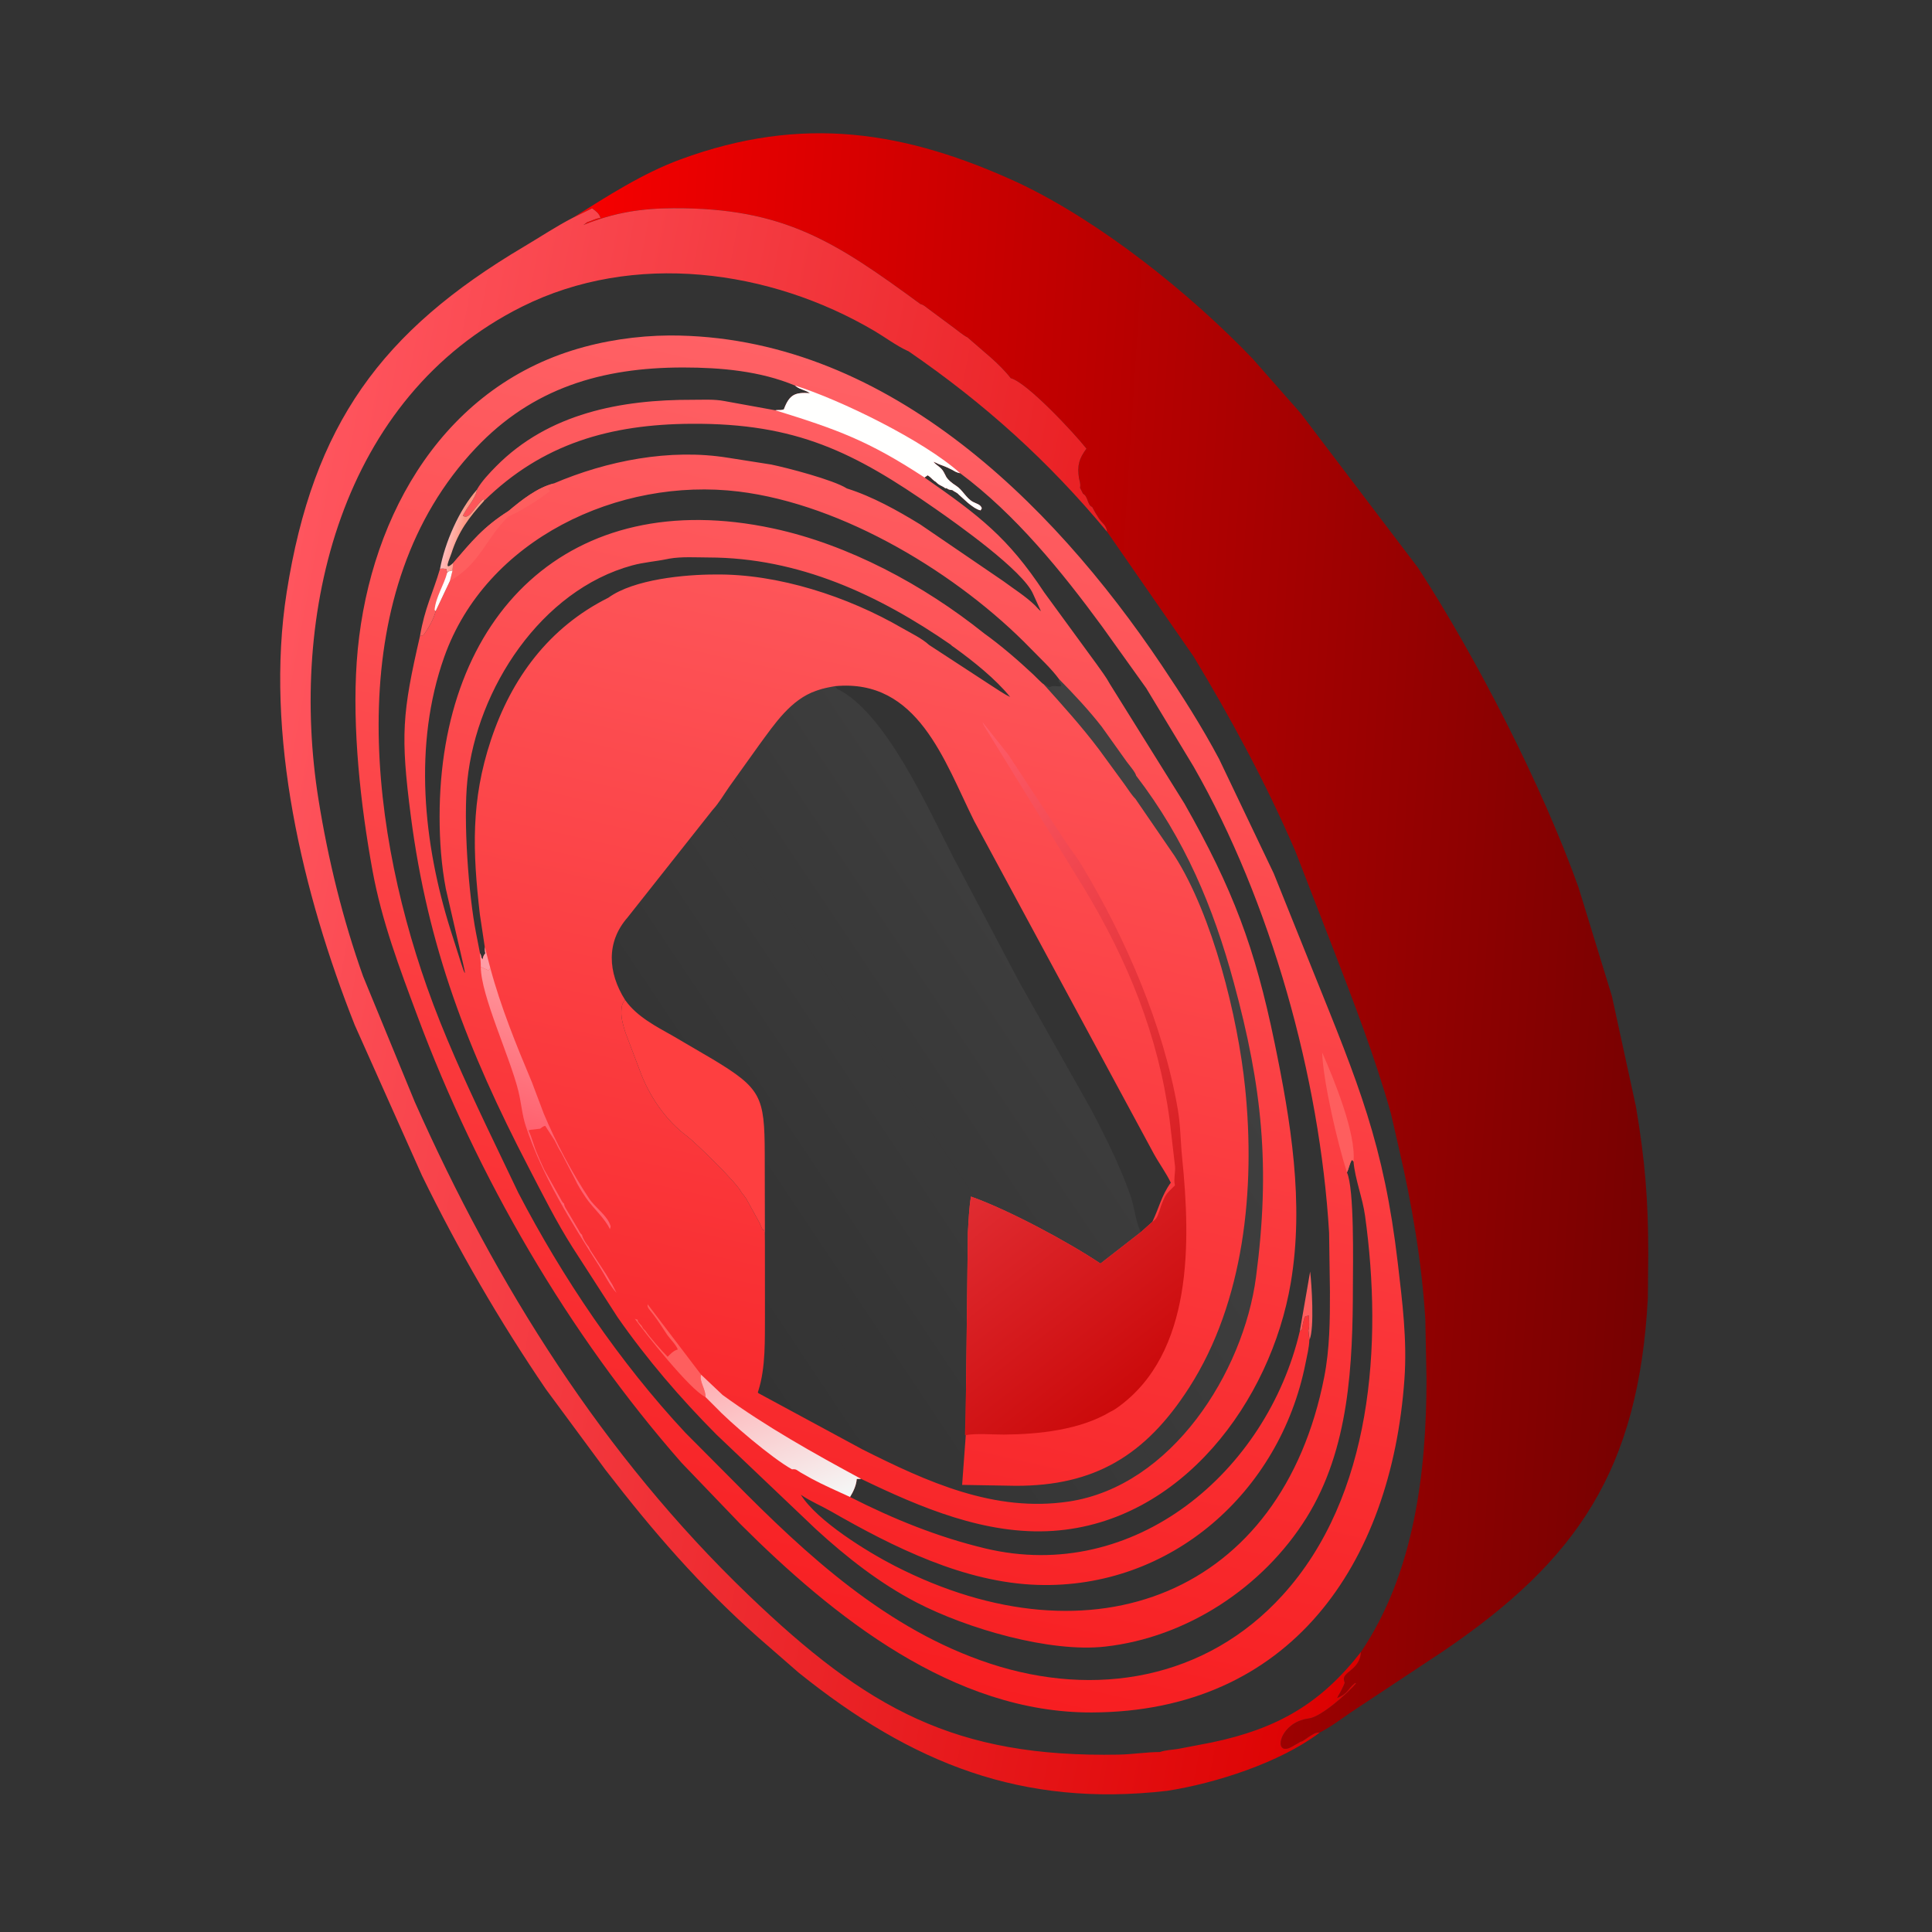<svg version="1.1" xmlns="http://www.w3.org/2000/svg" style="display: block;" viewBox="0 0 2048 2048" width="640" height="640">
<rect x="0" y="0" width="2048" height="2048" fill="#333333" stroke="none"/>
<defs>
	<linearGradient id="Gradient1" gradientUnits="userSpaceOnUse" x1="1767.45" y1="1038.67" x2="561.206" y2="961.507">
		<stop class="stop0" offset="0" stop-opacity="1" stop-color="rgb(119,1,1)"/>
		<stop class="stop1" offset="1" stop-opacity="1" stop-color="rgb(247,0,0)"/>
	</linearGradient>
	<linearGradient id="Gradient2" gradientUnits="userSpaceOnUse" x1="1551.13" y1="1176.48" x2="245.661" y2="929.48">
		<stop class="stop0" offset="0" stop-opacity="1" stop-color="rgb(220,0,0)"/>
		<stop class="stop1" offset="1" stop-opacity="1" stop-color="rgb(255,85,94)"/>
	</linearGradient>
	<linearGradient id="Gradient3" gradientUnits="userSpaceOnUse" x1="784.631" y1="1738.16" x2="1081.86" y2="429.088">
		<stop class="stop0" offset="0" stop-opacity="1" stop-color="rgb(247,30,33)"/>
		<stop class="stop1" offset="1" stop-opacity="1" stop-color="rgb(255,97,101)"/>
	</linearGradient>
	<linearGradient id="Gradient4" gradientUnits="userSpaceOnUse" x1="522.136" y1="1185.83" x2="564.067" y2="1043.65">
		<stop class="stop0" offset="0" stop-opacity="1" stop-color="rgb(255,97,110)"/>
		<stop class="stop1" offset="1" stop-opacity="1" stop-color="rgb(255,149,155)"/>
	</linearGradient>
	<linearGradient id="Gradient5" gradientUnits="userSpaceOnUse" x1="795.551" y1="1436.74" x2="861.105" y2="1601.84">
		<stop class="stop0" offset="0" stop-opacity="1" stop-color="rgb(255,172,176)"/>
		<stop class="stop1" offset="1" stop-opacity="1" stop-color="rgb(244,248,247)"/>
	</linearGradient>
	<linearGradient id="Gradient6" gradientUnits="userSpaceOnUse" x1="1259.58" y1="1432.28" x2="852.924" y2="913.098">
		<stop class="stop0" offset="0" stop-opacity="1" stop-color="rgb(203,10,11)"/>
		<stop class="stop1" offset="1" stop-opacity="1" stop-color="rgb(255,93,105)"/>
	</linearGradient>
	<linearGradient id="Gradient7" gradientUnits="userSpaceOnUse" x1="488.094" y1="574.707" x2="474.366" y2="571.98">
		<stop class="stop0" offset="0" stop-opacity="1" stop-color="rgb(255,153,133)"/>
		<stop class="stop1" offset="1" stop-opacity="1" stop-color="rgb(255,185,183)"/>
	</linearGradient>
	<linearGradient id="Gradient8" gradientUnits="userSpaceOnUse" x1="722.46" y1="1354.44" x2="1301.8" y2="967.426">
		<stop class="stop0" offset="0" stop-opacity="0" stop-color="rgb(255,255,255)"/>
		<stop class="stop1" offset="1" stop-opacity="0.067" stop-color="rgb(255,254,254)"/>
	</linearGradient>
</defs>
<path transform="translate(0,0)" fill="url(#Gradient1)" d="M 607.302 230.811 C 643.696 208.041 680.744 183.937 721.168 169.029 C 850.339 121.394 959.843 138.401 1080.89 194.433 C 1167.19 235.638 1260.55 310.14 1327.77 380.156 L 1378.81 438.114 L 1503.22 601.952 C 1565.99 698.579 1635 833.512 1673.34 940.858 L 1708.7 1056 L 1734.18 1173.04 C 1743.84 1230.43 1747.21 1271.87 1747.22 1329.17 L 1746.78 1376.17 C 1737.07 1557.54 1672.5 1653.75 1529 1750.91 L 1432.5 1814.83 C 1421.57 1822.32 1410.81 1830.55 1398.97 1836.57 C 1395.57 1836.57 1393.88 1837.17 1391.03 1838.91 L 1389.25 1840.01 C 1386.92 1841.13 1385.35 1842.8 1383.25 1844.01 L 1381 1845.5 C 1379.62 1846.32 1378.38 1846.12 1377.02 1847.29 L 1370.5 1851 C 1348.34 1864.57 1354.87 1825.46 1387.57 1821.59 C 1400.06 1820.12 1427.84 1795.67 1437.48 1784.5 L 1436.5 1784 C 1428.04 1790.61 1429.63 1794.8 1417.5 1800 L 1418.09 1798.5 C 1421.1 1793.61 1423.14 1789.37 1425.44 1784 L 1424.54 1780.5 C 1423.61 1771.92 1441.67 1769.96 1442.65 1751.17 C 1499.11 1667.65 1512.06 1560.88 1512.15 1462.23 L 1510.91 1398.78 C 1507.19 1337.74 1496.66 1276.46 1482.82 1216.95 L 1474.51 1180.66 C 1457.65 1120.51 1434.67 1061.44 1412.27 1003.18 L 1373.11 902.277 C 1342.48 831.186 1305.25 762.132 1265.22 695.879 L 1173.63 563.784 C 1172.59 556.012 1168.09 554.921 1164.49 548.978 L 1163.31 547.006 C 1161.02 543.854 1159.66 540.699 1157.73 537.371 C 1152.44 535.469 1153.61 526.25 1148.05 523.396 L 1144.84 517.026 C 1145.56 514.767 1145 512.251 1144.49 509.979 L 1143.79 507.038 C 1141.58 493.686 1143.89 486.022 1151.67 475.576 C 1138.1 458.43 1088.37 405.193 1071.43 400.934 C 1058.76 384.692 1042.02 372.33 1026.85 358.738 L 1025.77 357.757 C 1020.69 355.217 1015.79 350.862 1011.19 347.508 L 983 326.595 C 980.723 324.846 978.711 322.979 975.814 322.415 C 885.534 256.269 831.361 220.23 713.922 220.708 C 679.586 220.848 650.777 225.438 618.5 238.458 L 622.51 235.5 C 626.754 234.291 630.813 231.935 635.099 231.219 L 636.5 231 C 635.213 226.227 631.573 223.735 627.679 220.874 L 607.302 230.811 z"/>
<path transform="translate(0,0)" fill="url(#Gradient2)" d="M 607.302 230.811 L 627.679 220.874 C 631.573 223.735 635.213 226.227 636.5 231 L 635.099 231.219 C 630.813 231.935 626.754 234.291 622.51 235.5 L 618.5 238.458 C 650.777 225.438 679.586 220.848 713.922 220.708 C 831.361 220.23 885.534 256.269 975.814 322.415 C 978.711 322.979 980.723 324.846 983 326.595 L 1011.19 347.508 C 1015.79 350.862 1020.69 355.217 1025.77 357.757 L 1026.85 358.738 C 1042.02 372.33 1058.76 384.692 1071.43 400.934 C 1088.37 405.193 1138.1 458.43 1151.67 475.576 C 1143.89 486.022 1141.58 493.686 1143.79 507.038 L 1144.49 509.979 C 1145 512.251 1145.56 514.767 1144.84 517.026 L 1148.05 523.396 C 1153.61 526.25 1152.44 535.469 1157.73 537.371 C 1159.66 540.699 1161.02 543.854 1163.31 547.006 L 1164.49 548.978 C 1168.09 554.921 1172.59 556.012 1173.63 563.784 C 1111.56 488.987 1043.63 427.65 963.094 372.369 L 961.722 371.757 C 949.969 366.362 938.41 357.603 927.181 350.969 C 815.872 285.208 671.454 266.094 553.326 325.098 C 361.161 421.084 306.059 650.129 337.63 847.589 C 347.705 910.599 363.383 974.666 384.862 1034.82 L 439.736 1168.2 C 526.239 1362.71 639.373 1542.88 793.289 1690.71 C 919.249 1811.69 1012.43 1863.33 1186.13 1859.96 C 1200.59 1859.68 1215.22 1857.25 1229.56 1857.22 C 1235.28 1855.12 1242.77 1854.92 1248.77 1853.93 L 1284.45 1847.09 C 1353.89 1832.59 1400.02 1805.94 1442.65 1751.17 C 1441.67 1769.96 1423.61 1771.92 1424.54 1780.5 L 1425.44 1784 C 1423.14 1789.37 1421.1 1793.61 1418.09 1798.5 L 1417.5 1800 C 1429.63 1794.8 1428.04 1790.61 1436.5 1784 L 1437.48 1784.5 C 1427.84 1795.67 1400.06 1820.12 1387.57 1821.59 C 1354.87 1825.46 1348.34 1864.57 1370.5 1851 L 1377.02 1847.29 C 1378.38 1846.12 1379.62 1846.32 1381 1845.5 L 1383.25 1844.01 C 1385.35 1842.8 1386.92 1841.13 1389.25 1840.01 L 1391.03 1838.91 C 1393.88 1837.17 1395.57 1836.57 1398.97 1836.57 C 1357.09 1868.32 1288.64 1890.42 1237.02 1898.38 C 1083.72 1915.96 966.809 1869.75 846.482 1772.98 L 804.01 1735.98 C 741.826 1680.77 692.838 1624.21 641.793 1558.08 L 578.586 1472.5 C 529.591 1400.52 485.365 1324.24 447.228 1245.96 L 376.08 1086.71 C 320.951 947.65 280.224 778.258 303.911 627.753 C 331.928 449.738 404.36 350.968 555.477 261.418 C 572.651 251.241 589.576 239.937 607.302 230.811 z"/>
<path transform="translate(0,0)" fill="url(#Gradient3)" d="M 709.517 355.614 C 935.341 355.162 1113.59 529.603 1231.37 705.065 C 1253.13 737.482 1273.94 770.053 1292.3 804.593 L 1350.27 925.982 L 1392.34 1030.61 C 1439.83 1148.43 1466.99 1212.69 1481.76 1339.2 C 1486.57 1380.41 1491.72 1420.54 1488.75 1462.16 C 1474.78 1658.39 1367.39 1814.49 1157.49 1815.28 C 1010.49 1815.9 883.031 1713.66 784.586 1615.32 L 722.5 1550.63 C 602.133 1413.5 506.198 1247.96 442.448 1076.95 C 423.539 1026.22 404.732 976.698 394.926 923.125 C 382.217 853.69 373.254 772.021 378.143 701.612 C 388.141 557.606 462.488 416.715 606.781 371.404 C 639.562 361.111 675.193 355.883 709.517 355.614 z M 1122.63 719.899 L 1122.19 721.91 C 1129.11 730.308 1121.35 726.702 1115.37 727.369 L 1111.88 728.578 C 1110.07 726.969 1108.32 726.118 1106.13 725.12 C 1126.52 747.827 1146.4 769.8 1164.84 794.192 L 1192.06 831.439 C 1195.74 836.442 1199.3 842.429 1203.63 846.82 L 1245.34 907.639 C 1285.18 970.216 1312.13 1077.09 1319.93 1153.47 C 1330.8 1259.87 1319.05 1379.78 1260.59 1470.88 C 1214.24 1543.09 1160.08 1575.23 1076.65 1575.01 L 1019.89 1574.05 L 1023.72 1521.8 L 1024.07 1467.55 L 1025.97 1306.63 C 1026.75 1293.72 1027.17 1281.2 1029.26 1268.41 C 1069.18 1282.55 1132.23 1316.44 1166.54 1339.4 L 1209.35 1306.09 C 1203.67 1294.8 1202.85 1280.59 1198.69 1268.5 C 1187.75 1236.72 1172.6 1206.77 1157.19 1177 L 1081.46 1042.78 L 1010.01 907.732 C 984.835 859.205 939.055 755.158 887.384 730.17 L 885.276 727.363 C 878.916 728.456 872.967 729.571 866.86 731.693 L 865.113 732.28 C 838.213 741.537 821.119 767.423 804.982 789.349 L 773.037 834 C 767.379 842.11 762.014 851.426 755.336 858.656 L 665.078 972.768 C 642.501 998.633 644.278 1030.93 662.596 1059.93 C 659.638 1063.88 658.928 1066.11 658.729 1070.99 L 658.661 1072.28 C 658.358 1079.49 660.822 1087.9 663.042 1094.73 L 677.96 1134.06 C 687.529 1160.96 705.537 1187.65 728.5 1204.55 C 735.657 1209.81 781.05 1253.45 785.995 1264.01 L 788.736 1267.47 C 789.862 1268.83 790.585 1270.04 791.5 1271.51 L 805.273 1296.5 C 806.453 1298.86 807.035 1301.25 808.5 1303.51 L 809.995 1304.01 C 810.853 1307.36 810.665 1311.09 810.744 1314.55 L 810.834 1314.65 L 810.881 1393.12 C 810.678 1419.42 811.898 1449.23 803.801 1474.5 C 803.269 1476.16 803.167 1475.38 803.87 1476.78 L 914.023 1536.31 C 982.893 1570.95 1054.15 1603.5 1133.02 1591.67 C 1241.95 1575.33 1318.08 1454.86 1331.42 1353.73 C 1346.82 1237.01 1337.95 1152.31 1307.94 1041.86 C 1286 961.086 1256.08 889.762 1204.28 822.186 C 1203.72 818.697 1196.76 810.838 1194.33 807.426 L 1167.92 770.42 C 1154.17 752.746 1138.33 735.856 1122.63 719.899 z M 1434.75 1231.22 L 1433.22 1229.5 C 1430.77 1232.37 1429.88 1239.02 1427.8 1242.77 C 1435.83 1260.03 1434.16 1340.9 1434.14 1361.95 C 1434.04 1445.75 1430.5 1535.96 1384.78 1609.09 C 1338.82 1682.62 1258.03 1735.9 1171.2 1745.49 C 1112.9 1751.92 1025.37 1726.6 971.5 1698.62 C 932.594 1678.42 897.203 1650.6 864.999 1621.1 L 759.394 1520.63 C 721.432 1482.47 685.448 1440.54 654.653 1396.31 L 607.066 1322.5 C 589.73 1295.26 575.119 1265.94 560.243 1237.3 C 495.54 1112.72 453.478 1003.79 435.535 865.406 C 424.4 779.526 426.355 755.977 445.206 674.234 L 449.023 673.18 C 453.441 667.097 460.419 655.192 461.756 647.788 L 476.885 615.814 L 479.654 604.886 L 480.452 596.716 C 469.383 607.014 476.658 592.423 478.602 586.357 C 485.927 563.494 497.258 548.303 513.243 530.803 L 512.429 529.066 C 503.488 536.191 497.555 551.965 490.666 546.664 C 494.689 538.269 503.672 528.724 505.464 519.956 L 505.638 519.02 L 505.782 518.576 C 510.694 510.088 518.905 501.397 525.803 494.415 C 581.535 438.009 658.363 423.541 734.342 423.794 C 745.217 423.831 757.272 423.046 767.918 425.139 L 821.984 434.947 L 823.633 434.705 C 826.592 434.635 827.988 434.956 830.929 433.929 C 836.963 417.576 843.372 415.826 858.505 416.75 C 854.261 413.642 848.573 413.089 844.07 409.733 L 842.702 408.687 C 805.871 393.25 763.927 389.573 724.393 389.547 C 637.626 389.491 564.296 411.565 504.481 474.799 C 363.266 624.085 388.868 865.587 452.584 1046.24 C 470.162 1096.08 492.636 1145.16 515.248 1192.91 L 549.345 1264.23 C 596.379 1354.66 656.76 1444.01 726.503 1518.74 L 776.312 1568.8 C 855.239 1648.92 940.544 1727.68 1049.6 1763.51 C 1160.72 1800.02 1278.11 1780.59 1359.54 1691.02 C 1454.93 1586.11 1465.79 1424.27 1447.02 1288.87 C 1444.34 1269.49 1436.51 1250.54 1434.75 1231.22 z M 980.043 506.167 C 1038.14 546.646 1068.4 569.605 1106.9 627.958 L 1162.5 704.073 C 1167.31 710.876 1172.66 717.861 1176.6 725.188 L 1255.5 851.738 C 1306.94 942.338 1330.32 1004.54 1351.03 1105 C 1368.24 1188.48 1382.63 1274.66 1368.29 1359.76 C 1347.11 1485.42 1252.34 1613.54 1116.46 1622.78 C 1045 1627.64 975.726 1598.01 912.827 1567.69 L 908.194 1567.77 C 907.763 1574.36 904.591 1581.27 901.083 1586.87 C 946.987 1610.22 994.187 1629.36 1044.35 1641.37 C 1202.8 1679.3 1343.01 1559.69 1377.87 1411.04 L 1380.06 1409.38 C 1380.48 1405.68 1381.61 1401.12 1382.5 1397.49 L 1383.5 1395.49 C 1384.86 1395.04 1386.1 1394.76 1387.5 1394.49 L 1387.51 1398 C 1387.74 1402.15 1388.17 1406.21 1387.01 1410.25 L 1387.97 1420.24 C 1387.74 1428.45 1385.42 1437.56 1383.81 1445.64 C 1356.67 1581.62 1241.19 1684.47 1100 1680.06 C 1022.28 1677.64 947.239 1640.14 881.003 1602.15 C 870.253 1595.99 859.162 1591.51 848.937 1584.49 C 866.329 1612.57 920.237 1645.43 948.35 1659.85 C 1158.47 1767.64 1358.7 1689.62 1403.72 1459.78 C 1409.57 1429.95 1409.87 1399.33 1409.79 1369.04 L 1408.9 1306.72 C 1399.15 1142.38 1346.93 955.345 1265.34 812.774 L 1215.04 729.486 L 1168.15 663.944 C 1125.3 605.56 1076.45 545.309 1017.84 501.655 L 1016.89 501.429 C 1014.02 500.721 1012.51 499.961 1010 498.386 L 1004.44 495.644 C 1000.37 493.733 995.7 492.523 992 490.49 L 989.5 489.49 C 992.927 493.791 997.444 494.949 1000.41 500.422 L 1002.32 504.106 C 1003.96 508.186 1009.5 512.4 1013.25 514.75 C 1020.51 519.304 1024.01 528.095 1031.5 532.086 C 1035.1 534.003 1039.37 534.61 1040.75 538.75 L 1039.5 541 C 1035.3 540.4 1029.25 535.683 1026 533 L 1016.26 524.181 C 1014.66 522.205 1011.54 521.209 1009.5 519.51 L 1007.91 519.348 C 1005.91 519.058 1005.1 518.619 1003.5 517.51 L 1002 517.5 C 998.52 514.73 995.795 514.819 992 510.755 L 990.5 509.822 C 987.925 507.886 986.224 505.44 983.34 503.826 L 980.043 506.167 z M 1043 671.251 C 1061.13 684.283 1079 699.708 1095.31 714.976 C 1096.63 716.207 1105.27 725.072 1106.13 725.12 C 1108.32 726.118 1110.07 726.969 1111.88 728.578 L 1115.37 727.369 C 1121.35 726.702 1129.11 730.308 1122.19 721.91 L 1122.63 719.899 C 1114.25 708.491 1102.73 697.973 1092.87 687.8 C 1016.33 608.794 894.228 534.613 782.946 521.048 C 655.988 505.573 515.113 571.477 470.859 696.537 C 437.971 789.474 448.601 893.833 477.706 986.133 L 486.733 1014.5 C 488.558 1020.59 495.751 1042.96 491.396 1023.63 L 472.595 942.112 C 467.846 917.128 466.036 891.784 465.999 866.405 C 465.683 652.315 603.354 513.844 819.451 560.142 C 899.493 577.29 979.122 620.096 1043 671.251 z M 885.276 727.363 L 887.384 730.17 C 939.055 755.158 984.835 859.205 1010.01 907.732 L 1081.46 1042.78 L 1157.19 1177 C 1172.6 1206.77 1187.75 1236.72 1198.69 1268.5 C 1202.85 1280.59 1203.67 1294.8 1209.35 1306.09 L 1221.5 1295.22 C 1228.58 1280.7 1231.35 1266.95 1241.09 1253.68 C 1236.07 1243.22 1228.69 1233.26 1223.06 1222.99 L 1032.67 870.326 C 1001.01 806.693 973.039 719.07 885.276 727.363 z M 513.243 530.803 C 497.258 548.303 485.927 563.494 478.602 586.357 C 476.658 592.423 469.383 607.014 480.452 596.716 C 500.06 573.998 512.268 558.651 539.081 541.682 C 552.566 530.33 569.51 516.857 586.926 512.533 C 643.483 488.392 709.978 475.291 771.5 485.194 L 817.604 492.44 C 833.871 495.792 883.376 508.588 897.699 517.774 C 924.667 526.209 951.507 541.21 975.5 555.93 L 1063.64 616.069 C 1074.72 624.335 1087.21 632.06 1097.11 641.686 C 1098.26 642.803 1102.46 647.716 1103.32 647.682 L 1095.11 629.626 C 1084.6 604.919 1014.08 555.079 991.64 539.427 C 905.385 479.26 844.361 448.535 733.033 449.222 C 646.936 449.754 575.07 470.216 513.243 530.803 z M 508.821 1010.49 C 509.708 1012.07 510.08 1013.26 510.29 1015.04 L 511.5 1017.12 C 511.976 1014.93 512.242 1013.69 513.517 1011.77 L 514.457 1010.5 C 513.871 1008.28 513.918 1006.03 513.859 1003.75 L 508.636 969 C 501.02 902.368 499.001 848.838 520.413 784.392 C 542.189 718.849 582.035 664.995 644.884 633.606 C 671.884 613.966 726.233 608.984 757.822 608.997 C 824.637 608.055 898.808 632.361 956.734 666.023 C 965.831 671.309 977.067 676.515 984.841 683.66 L 1050.78 726.7 C 1057.53 730.9 1063.55 735.414 1070.81 738.798 C 1055.27 719.678 1032.02 701.157 1012.23 686.805 C 1011.67 686.397 1008.17 684.15 1008.12 683.581 C 931.311 630.463 846.731 591.128 751.15 590.951 C 737.498 590.926 722.56 589.87 709.127 592.239 L 706.907 592.7 C 694.674 595.214 682.335 596.045 670.176 599.354 C 573.643 625.624 505.548 729.928 495.454 827 C 490.938 870.428 496.675 948.265 504.629 989.07 L 508.821 1010.49 z"/>
<path transform="translate(0,0)" fill="rgb(254,157,166)" d="M 513.859 1003.75 L 519.754 1026.15 C 518.931 1027.44 518.925 1027.81 517.5 1028.51 L 509.663 1024.97 C 509.823 1020.22 509.039 1015.26 508.821 1010.49 C 509.708 1012.07 510.08 1013.26 510.29 1015.04 L 511.5 1017.12 C 511.976 1014.93 512.242 1013.69 513.517 1011.77 L 514.457 1010.5 C 513.871 1008.28 513.918 1006.03 513.859 1003.75 z"/>
<path transform="translate(0,0)" fill="rgb(254,94,94)" d="M 747.864 1480.95 C 731.694 1473.69 683.474 1412.63 672.97 1398 L 675.995 1399.01 C 676.002 1401.11 676.614 1401.41 678 1403 L 680.25 1405.51 C 681.223 1407.05 681.125 1407.73 682.625 1409.14 L 684.25 1410.75 C 687.223 1415.8 702.5 1433.13 707.755 1438.26 C 710.527 1435.4 713.204 1432.47 717.005 1431.01 L 718.5 1430.51 C 716.93 1425.74 709.97 1418.99 706.984 1414.52 L 703 1408.5 C 699.07 1402.38 694.651 1395.89 690.078 1390.3 L 689 1389 C 687.259 1386.66 686.168 1385.46 686.5 1382.59 L 743.271 1457.26 C 740.624 1463.4 748.408 1473.28 747.864 1480.95 z"/>
<path transform="translate(0,0)" fill="rgb(254,94,94)" d="M 1427.8 1242.77 C 1417.54 1210.87 1402.48 1145.6 1401.57 1115.76 C 1413.57 1142.79 1437.83 1201.94 1434.75 1231.22 L 1433.22 1229.5 C 1430.77 1232.37 1429.88 1239.02 1427.8 1242.77 z"/>
<path transform="translate(0,0)" fill="rgb(254,94,94)" d="M 539.081 541.682 C 552.566 530.33 569.51 516.857 586.926 512.533 L 586.901 514.369 C 584.842 515.629 582.787 516.722 580.5 517.51 L 582.878 520.681 C 570.183 530.382 553.416 540.993 538.735 547.669 C 514.88 570.872 508.819 597.902 476.885 615.814 L 479.654 604.886 L 480.452 596.716 C 500.06 573.998 512.268 558.651 539.081 541.682 z"/>
<path transform="translate(0,0)" fill="url(#Gradient4)" d="M 519.754 1026.15 C 530.832 1067.46 547.374 1108.03 563.94 1147.43 L 576.478 1180.66 C 589.556 1211.58 605.979 1242.57 624.49 1270.5 C 630.888 1280.15 644.532 1288.95 647.305 1300.13 L 646.5 1303 C 641.781 1291.99 628.053 1280.11 620.938 1269.44 L 620 1268 C 616.175 1262.43 612.155 1255.79 609.359 1249.64 L 595 1222 C 592.416 1218.01 590.146 1213.29 588 1209 L 578 1193.5 C 576.113 1193.5 574.079 1195.44 572.5 1196.49 L 564 1197.5 C 562.627 1197.5 561.561 1197.88 560.25 1198.25 C 564.134 1206.45 565.952 1215.34 569.609 1223.39 L 572 1229 C 573.714 1232.69 575.17 1236.34 577 1240 L 594.25 1270.75 C 595.138 1272.45 595.73 1273.82 597.107 1275.21 L 597.995 1276.01 C 598.003 1278.41 599.753 1280.94 601 1283 L 613.25 1303.75 C 614.229 1305.42 614.701 1306.79 616.107 1308.21 L 616.995 1309.01 C 617.471 1312.27 620.793 1317.45 622.813 1320.14 L 624.245 1322 C 624.912 1323.2 625.088 1324.19 625.922 1325.44 L 640 1347 C 643.276 1351.61 645.832 1356.8 648.922 1361.44 L 653.5 1370.49 C 646.209 1362.6 640.933 1351.11 635.124 1341.99 C 605.202 1295.06 575.2 1247.26 557.5 1194.2 C 553.355 1181.78 552.623 1169.33 549.528 1156.74 C 540.492 1119.99 509.711 1055.1 509.663 1024.97 L 517.5 1028.51 C 518.925 1027.81 518.931 1027.44 519.754 1026.15 z"/>
<path transform="translate(0,0)" fill="url(#Gradient5)" d="M 747.864 1480.95 C 748.408 1473.28 740.624 1463.4 743.271 1457.26 L 765.977 1478.73 C 812.521 1512.58 862.269 1540.33 912.827 1567.69 L 908.194 1567.77 C 907.763 1574.36 904.591 1581.27 901.083 1586.87 C 887.165 1580.41 873.219 1574.45 859.703 1567.15 L 848.278 1560.67 C 844.23 1558.15 844.173 1557.14 839.5 1557.52 C 817.931 1545.5 773.548 1507.62 757.826 1490.86 L 747.864 1480.95 z"/>
<path transform="translate(0,0)" fill="rgb(255,255,254)" d="M 842.702 408.687 C 890.504 423.642 979.475 467.075 1017.84 501.655 L 1016.89 501.429 C 1014.02 500.721 1012.51 499.961 1010 498.386 L 1004.44 495.644 C 1000.37 493.733 995.7 492.523 992 490.49 L 989.5 489.49 C 992.927 493.791 997.444 494.949 1000.41 500.422 L 1002.32 504.106 C 1003.96 508.186 1009.5 512.4 1013.25 514.75 C 1020.51 519.304 1024.01 528.095 1031.5 532.086 C 1035.1 534.003 1039.37 534.61 1040.75 538.75 L 1039.5 541 C 1035.3 540.4 1029.25 535.683 1026 533 L 1016.26 524.181 C 1014.66 522.205 1011.54 521.209 1009.5 519.51 L 1007.91 519.348 C 1005.91 519.058 1005.1 518.619 1003.5 517.51 L 1002 517.5 C 998.52 514.73 995.795 514.819 992 510.755 L 990.5 509.822 C 987.925 507.886 986.224 505.44 983.34 503.826 L 980.043 506.167 C 920.3 466.975 886.871 455.079 821.984 434.947 L 823.633 434.705 C 826.592 434.635 827.988 434.956 830.929 433.929 C 836.963 417.576 843.372 415.826 858.505 416.75 C 854.261 413.642 848.573 413.089 844.07 409.733 L 842.702 408.687 z"/>
<path transform="translate(0,0)" fill="url(#Gradient6)" d="M 1221.5 1295.22 C 1225.68 1292.37 1226.88 1289.78 1228.49 1285 L 1228.96 1283.89 C 1229.88 1281.59 1230.22 1279.29 1231.24 1277 L 1231.57 1276.09 C 1235.85 1264.67 1237.95 1264.31 1245.51 1256.5 L 1245.22 1255.19 C 1244.12 1249.76 1246.03 1242.56 1245.63 1236.73 L 1239.83 1186.93 C 1227.8 1097.4 1195.2 1017.68 1148.93 941.234 L 1047.02 775.715 C 1045.19 772.519 1042.44 769.044 1041.51 765.5 L 1069.04 800.207 L 1126.7 887.991 C 1133.14 898.122 1140.78 907.462 1146.99 917.769 C 1193.18 994.477 1233.37 1087.11 1248.57 1176.33 C 1251.42 1193.08 1251.41 1210.39 1253.12 1227.29 C 1262 1315.21 1265.34 1434.61 1184.37 1492.2 C 1182.12 1493.8 1179.63 1495.37 1177.12 1496.49 C 1144.96 1515.79 1101.1 1520.42 1064.35 1520.7 C 1051.19 1520.8 1035.73 1519.15 1022.93 1521.37 L 1024.12 1467.55 L 1025.97 1306.63 C 1026.75 1293.72 1027.17 1281.2 1029.26 1268.41 C 1069.18 1282.55 1132.23 1316.44 1166.54 1339.4 L 1209.35 1306.09 L 1221.5 1295.22 z"/>
<path transform="translate(0,0)" fill="rgb(254,94,94)" d="M 1377.87 1411.04 L 1388.81 1347.92 C 1390.38 1361.3 1393.47 1407.42 1388.19 1420.24 L 1387.01 1410.25 C 1388.17 1406.21 1387.74 1402.15 1387.51 1398 L 1387.5 1394.49 C 1386.1 1394.76 1384.86 1395.04 1383.5 1395.49 L 1382.5 1397.49 C 1381.61 1401.12 1380.48 1405.68 1380.06 1409.38 L 1377.87 1411.04 z"/>
<path transform="translate(0,0)" fill="url(#Gradient7)" d="M 466.442 602.965 C 471.553 575.475 486.529 540.455 505.638 519.02 L 505.464 519.956 C 503.672 528.724 494.689 538.269 490.666 546.664 C 497.555 551.965 503.488 536.191 512.429 529.066 L 513.243 530.803 C 497.258 548.303 485.927 563.494 478.602 586.357 C 476.658 592.423 469.383 607.014 480.452 596.716 L 479.654 604.886 C 477.369 605.249 475.76 605.231 474.078 606.968 L 472.987 603.175 C 470.572 602.713 468.875 602.584 466.442 602.965 z"/>
<path transform="translate(0,0)" fill="rgb(254,94,94)" d="M 466.442 602.965 C 468.875 602.584 470.572 602.713 472.987 603.175 L 474.078 606.968 C 475.76 605.231 477.369 605.249 479.654 604.886 L 476.885 615.814 L 461.756 647.788 C 460.419 655.192 453.441 667.097 449.023 673.18 L 445.206 674.234 C 450.431 643.787 458.403 630.176 466.442 602.965 z"/>
<path transform="translate(0,0)" fill="rgb(255,255,254)" d="M 474.078 606.968 C 475.76 605.231 477.369 605.249 479.654 604.886 L 476.885 615.814 L 461.756 647.788 L 460.693 646.541 C 461.87 632.909 470.659 620.157 474.078 606.968 z"/>
<path transform="translate(0,0)" fill="url(#Gradient8)" d="M 1122.63 719.899 C 1138.33 735.856 1154.17 752.746 1167.92 770.42 L 1194.33 807.426 C 1196.76 810.838 1203.72 818.697 1204.28 822.186 C 1256.08 889.762 1286 961.086 1307.94 1041.86 C 1337.95 1152.31 1346.82 1237.01 1331.42 1353.73 C 1318.08 1454.86 1241.95 1575.33 1133.02 1591.67 C 1054.15 1603.5 982.893 1570.95 914.023 1536.31 L 803.87 1476.78 C 803.167 1475.38 803.269 1476.16 803.801 1474.5 C 811.898 1449.23 810.678 1419.42 810.881 1393.12 L 810.834 1314.65 L 810.744 1314.55 C 810.665 1311.09 810.853 1307.36 809.995 1304.01 L 808.5 1303.51 C 807.035 1301.25 806.453 1298.86 805.273 1296.5 L 791.5 1271.51 C 790.585 1270.04 789.862 1268.83 788.736 1267.47 L 785.995 1264.01 C 781.05 1253.45 735.657 1209.81 728.5 1204.55 C 705.537 1187.65 687.529 1160.96 677.96 1134.06 L 663.042 1094.73 C 660.822 1087.9 658.358 1079.49 658.661 1072.28 L 658.729 1070.99 C 658.928 1066.11 659.638 1063.88 662.596 1059.93 C 644.278 1030.93 642.501 998.633 665.078 972.768 L 755.336 858.656 C 762.014 851.426 767.379 842.11 773.037 834 L 804.982 789.349 C 821.119 767.423 838.213 741.537 865.113 732.28 L 866.86 731.693 C 872.967 729.571 878.916 728.456 885.276 727.363 L 887.384 730.17 C 939.055 755.158 984.835 859.205 1010.01 907.732 L 1081.46 1042.78 L 1157.19 1177 C 1172.6 1206.77 1187.75 1236.72 1198.69 1268.5 C 1202.85 1280.59 1203.67 1294.8 1209.35 1306.09 L 1166.54 1339.4 C 1132.23 1316.44 1069.18 1282.55 1029.26 1268.41 C 1027.17 1281.2 1026.75 1293.72 1025.97 1306.63 L 1024.07 1467.55 L 1023.72 1521.8 L 1019.89 1574.05 L 1076.65 1575.01 C 1160.08 1575.23 1214.24 1543.09 1260.59 1470.88 C 1319.05 1379.78 1330.8 1259.87 1319.93 1153.47 C 1312.13 1077.09 1285.18 970.216 1245.34 907.639 L 1203.63 846.82 C 1199.3 842.429 1195.74 836.442 1192.06 831.439 L 1164.84 794.192 C 1146.4 769.8 1126.52 747.827 1106.13 725.12 C 1108.32 726.118 1110.07 726.969 1111.88 728.578 L 1115.37 727.369 C 1121.35 726.702 1129.11 730.308 1122.19 721.91 L 1122.63 719.899 z"/>
<path transform="translate(0,0)" fill="rgb(254,63,64)" d="M 662.596 1059.93 L 663.381 1061.04 C 675.409 1077.69 695.421 1088.08 713 1097.94 L 755.508 1122.83 C 806.914 1153.79 810.467 1162.4 810.656 1222.99 L 810.836 1314.65 L 810.744 1314.55 C 810.665 1311.09 810.853 1307.36 809.995 1304.01 L 808.5 1303.51 C 807.035 1301.25 806.453 1298.86 805.273 1296.5 L 791.5 1271.51 C 790.585 1270.04 789.862 1268.83 788.736 1267.47 L 785.995 1264.01 C 781.05 1253.45 735.657 1209.81 728.5 1204.55 C 705.537 1187.65 687.529 1160.96 677.96 1134.06 L 663.042 1094.73 C 660.822 1087.9 658.358 1079.49 658.661 1072.28 L 658.729 1070.99 C 658.928 1066.11 659.638 1063.88 662.596 1059.93 z"/>
</svg>